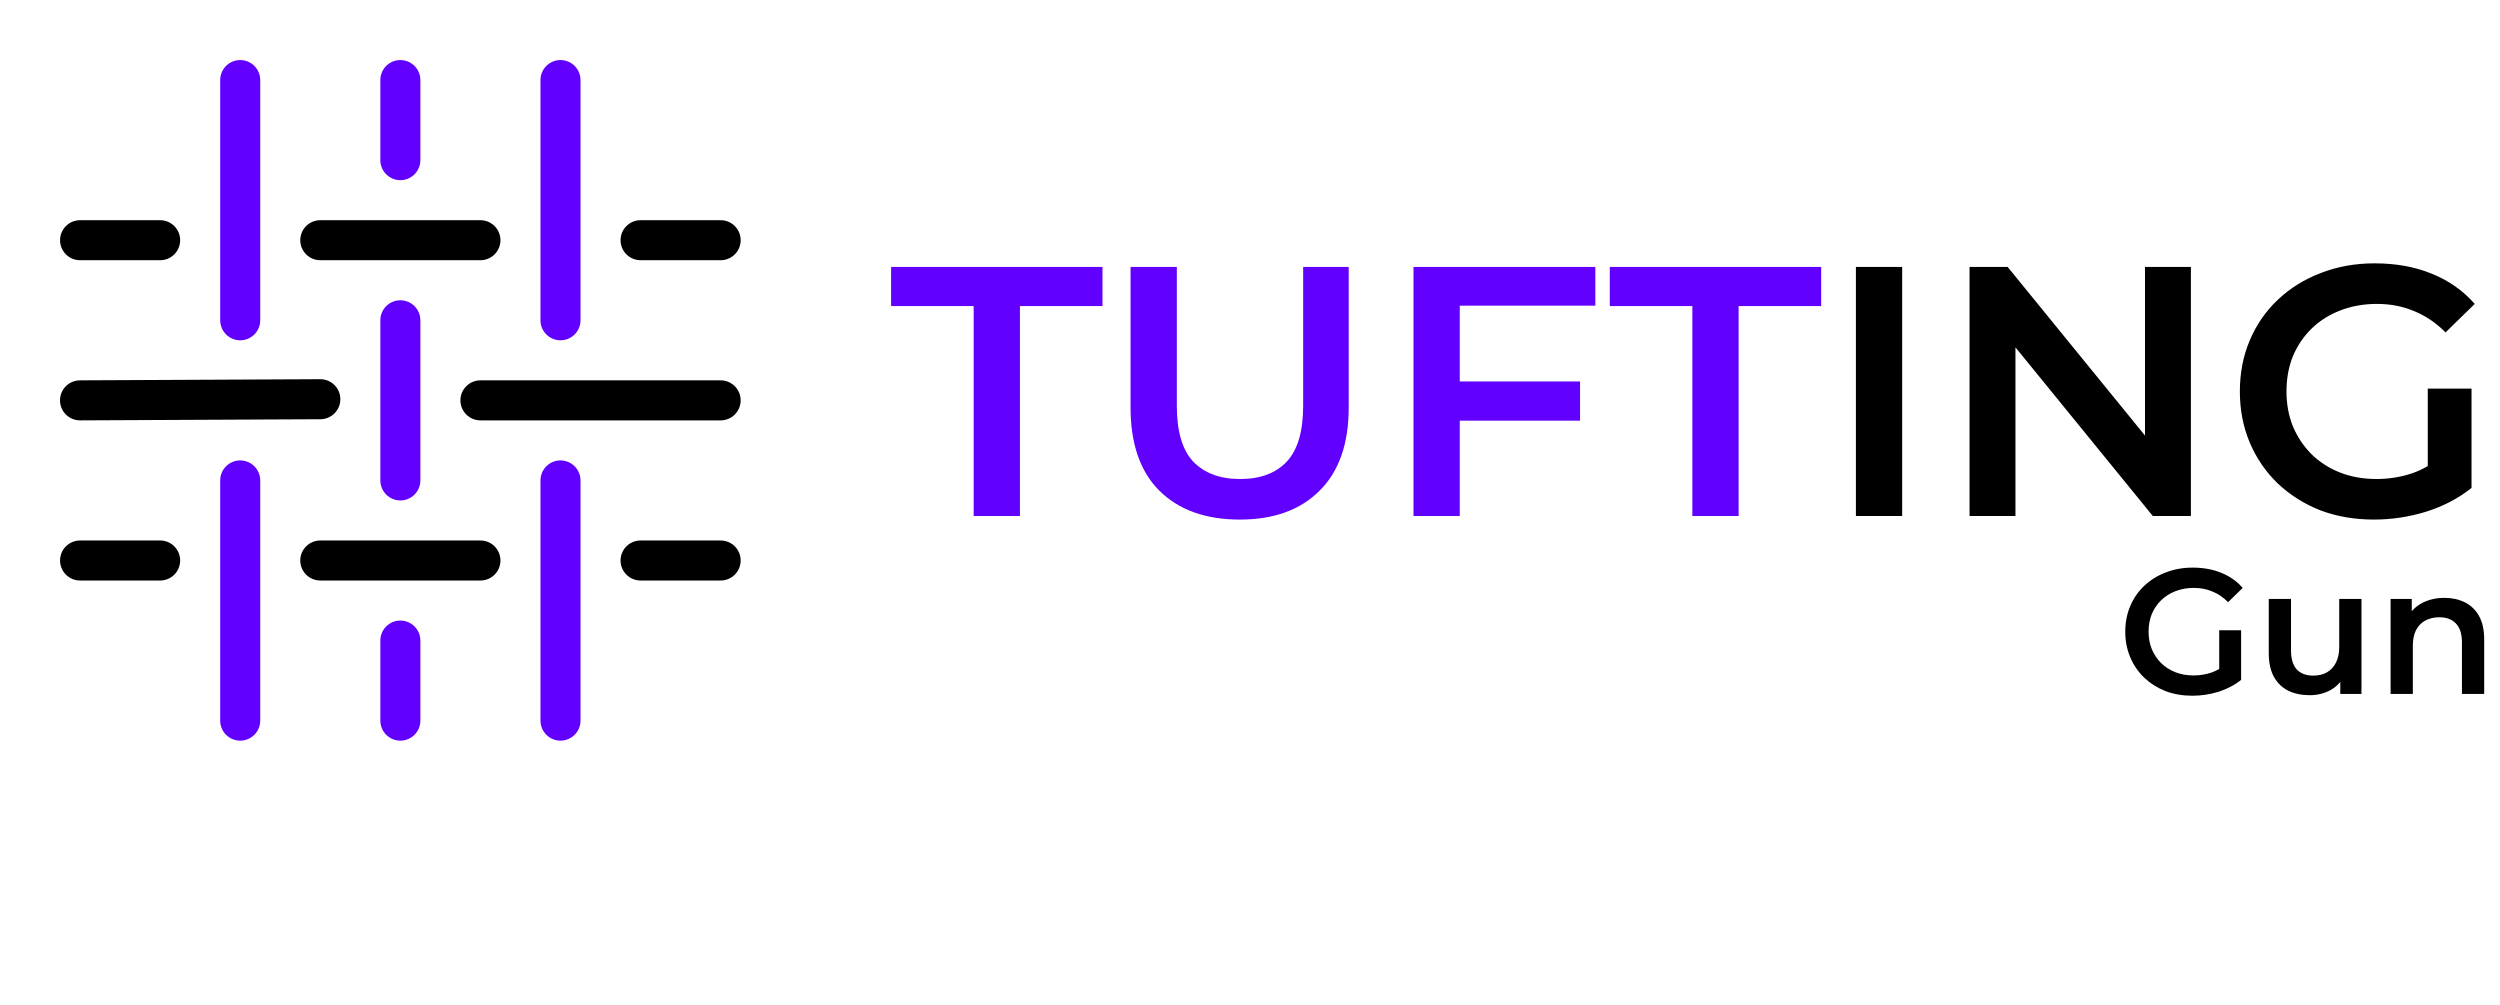 <?xml version="1.0" encoding="UTF-8"?>
<svg xmlns="http://www.w3.org/2000/svg" width="281" height="113" viewBox="0 0 281 113" fill="none">
  <path d="M109.44 58V34.4H100.16V30H123.92V34.4H114.64V58H109.44ZM139.355 58.4C135.515 58.4 132.501 57.32 130.315 55.16C128.155 53 127.075 49.88 127.075 45.8V30H132.275V45.6C132.275 48.48 132.888 50.573 134.115 51.88C135.368 53.187 137.128 53.84 139.395 53.84C141.661 53.84 143.408 53.187 144.635 51.88C145.861 50.573 146.475 48.48 146.475 45.6V30H151.595V45.8C151.595 49.88 150.501 53 148.315 55.16C146.155 57.32 143.168 58.4 139.355 58.4ZM163.637 42.88H177.597V47.28H163.637V42.88ZM164.077 58H158.877V30H179.317V34.36H164.077V58ZM190.221 58V34.4H180.941V30H204.701V34.4H195.421V58H190.221Z" fill="#6100FF"></path>
  <path d="M208.604 58V30H213.804V58H208.604ZM221.377 58V30H225.657L243.217 51.56H241.097V30H246.257V58H241.977L224.417 36.44H226.537V58H221.377ZM266.84 58.4C264.653 58.4 262.64 58.053 260.8 57.36C258.987 56.64 257.4 55.64 256.04 54.36C254.68 53.053 253.627 51.52 252.88 49.76C252.133 48 251.76 46.08 251.76 44C251.76 41.92 252.133 40 252.88 38.24C253.627 36.48 254.68 34.96 256.04 33.68C257.427 32.373 259.04 31.373 260.88 30.68C262.72 29.96 264.733 29.6 266.92 29.6C269.293 29.6 271.427 29.987 273.32 30.76C275.24 31.533 276.853 32.667 278.16 34.16L274.88 37.36C273.787 36.267 272.6 35.467 271.32 34.96C270.067 34.427 268.68 34.16 267.16 34.16C265.693 34.16 264.333 34.4 263.08 34.88C261.827 35.36 260.747 36.04 259.84 36.92C258.933 37.8 258.227 38.84 257.72 40.04C257.24 41.24 257 42.56 257 44C257 45.413 257.24 46.72 257.72 47.92C258.227 49.12 258.933 50.173 259.84 51.08C260.747 51.96 261.813 52.64 263.04 53.12C264.267 53.6 265.627 53.84 267.12 53.84C268.507 53.84 269.84 53.627 271.12 53.2C272.427 52.747 273.667 52 274.84 50.96L277.8 54.84C276.333 56.013 274.627 56.907 272.68 57.52C270.76 58.107 268.813 58.4 266.84 58.4ZM272.88 54.16V43.68H277.8V54.84L272.88 54.16Z" fill="black"></path>
  <path d="M9 47.25C8.403 47.251 7.83 47.016 7.407 46.595C6.985 46.174 6.746 45.602 6.745 45.005C6.743 44.408 6.979 43.836 7.4 43.413C7.821 42.99 8.393 42.751 8.989 42.75L35.989 42.622H36C36.295 42.621 36.588 42.678 36.861 42.791C37.135 42.903 37.383 43.069 37.593 43.277C37.802 43.485 37.968 43.733 38.082 44.006C38.196 44.279 38.255 44.571 38.255 44.866C38.256 45.162 38.199 45.455 38.086 45.728C37.974 46.001 37.808 46.249 37.6 46.459C37.392 46.668 37.144 46.835 36.871 46.948C36.599 47.062 36.306 47.121 36.011 47.122L9.011 47.25H9Z" fill="black"></path>
  <path d="M81 65.25H72C71.403 65.25 70.831 65.013 70.409 64.591C69.987 64.169 69.75 63.597 69.75 63C69.75 62.403 69.987 61.831 70.409 61.409C70.831 60.987 71.403 60.75 72 60.75H81C81.597 60.75 82.169 60.987 82.591 61.409C83.013 61.831 83.25 62.403 83.25 63C83.25 63.597 83.013 64.169 82.591 64.591C82.169 65.013 81.597 65.25 81 65.25Z" fill="black"></path>
  <path d="M54 65.25H36C35.403 65.25 34.831 65.013 34.409 64.591C33.987 64.169 33.75 63.597 33.75 63C33.75 62.403 33.987 61.831 34.409 61.409C34.831 60.987 35.403 60.75 36 60.75H54C54.597 60.75 55.169 60.987 55.591 61.409C56.013 61.831 56.25 62.403 56.25 63C56.25 63.597 56.013 64.169 55.591 64.591C55.169 65.013 54.597 65.25 54 65.25Z" fill="black"></path>
  <path d="M45 56.25C44.403 56.25 43.831 56.013 43.409 55.591C42.987 55.169 42.75 54.597 42.75 54V36C42.75 35.403 42.987 34.831 43.409 34.409C43.831 33.987 44.403 33.75 45 33.75C45.597 33.75 46.169 33.987 46.591 34.409C47.013 34.831 47.25 35.403 47.25 36V54C47.25 54.597 47.013 55.169 46.591 55.591C46.169 56.013 45.597 56.25 45 56.25Z" fill="#6100FF"></path>
  <path d="M45 83.25C44.403 83.25 43.831 83.013 43.409 82.591C42.987 82.169 42.75 81.597 42.75 81V72C42.75 71.403 42.987 70.831 43.409 70.409C43.831 69.987 44.403 69.75 45 69.75C45.597 69.75 46.169 69.987 46.591 70.409C47.013 70.831 47.25 71.403 47.25 72V81C47.25 81.597 47.013 82.169 46.591 82.591C46.169 83.013 45.597 83.25 45 83.25Z" fill="#6100FF"></path>
  <path d="M63 83.25C62.403 83.25 61.831 83.013 61.409 82.591C60.987 82.169 60.75 81.597 60.75 81V54C60.75 53.403 60.987 52.831 61.409 52.409C61.831 51.987 62.403 51.75 63 51.75C63.597 51.75 64.169 51.987 64.591 52.409C65.013 52.831 65.25 53.403 65.25 54V81C65.25 81.597 65.013 82.169 64.591 82.591C64.169 83.013 63.597 83.25 63 83.25Z" fill="#6100FF"></path>
  <path d="M81 47.25H54C53.403 47.25 52.831 47.013 52.409 46.591C51.987 46.169 51.75 45.597 51.75 45C51.75 44.403 51.987 43.831 52.409 43.409C52.831 42.987 53.403 42.75 54 42.75H81C81.597 42.75 82.169 42.987 82.591 43.409C83.013 43.831 83.25 44.403 83.25 45C83.25 45.597 83.013 46.169 82.591 46.591C82.169 47.013 81.597 47.25 81 47.25Z" fill="black"></path>
  <path d="M27 83.25C26.403 83.25 25.831 83.013 25.409 82.591C24.987 82.169 24.75 81.597 24.75 81V54C24.75 53.403 24.987 52.831 25.409 52.409C25.831 51.987 26.403 51.75 27 51.75C27.597 51.75 28.169 51.987 28.591 52.409C29.013 52.831 29.25 53.403 29.25 54V81C29.25 81.597 29.013 82.169 28.591 82.591C28.169 83.013 27.597 83.25 27 83.25Z" fill="#6100FF"></path>
  <path d="M63 38.25C62.403 38.25 61.831 38.013 61.409 37.591C60.987 37.169 60.75 36.597 60.75 36V9C60.75 8.403 60.987 7.831 61.409 7.409C61.831 6.987 62.403 6.75 63 6.75C63.597 6.75 64.169 6.987 64.591 7.409C65.013 7.831 65.25 8.403 65.25 9V36C65.25 36.597 65.013 37.169 64.591 37.591C64.169 38.013 63.597 38.25 63 38.25Z" fill="#6100FF"></path>
  <path d="M54 29.25H36C35.403 29.25 34.831 29.013 34.409 28.591C33.987 28.169 33.75 27.597 33.75 27C33.75 26.403 33.987 25.831 34.409 25.409C34.831 24.987 35.403 24.75 36 24.75H54C54.597 24.75 55.169 24.987 55.591 25.409C56.013 25.831 56.25 26.403 56.25 27C56.25 27.597 56.013 28.169 55.591 28.591C55.169 29.013 54.597 29.25 54 29.25Z" fill="black"></path>
  <path d="M81 29.25H72C71.403 29.25 70.831 29.013 70.409 28.591C69.987 28.169 69.75 27.597 69.75 27C69.75 26.403 69.987 25.831 70.409 25.409C70.831 24.987 71.403 24.75 72 24.75H81C81.597 24.75 82.169 24.987 82.591 25.409C83.013 25.831 83.25 26.403 83.25 27C83.25 27.597 83.013 28.169 82.591 28.591C82.169 29.013 81.597 29.25 81 29.25Z" fill="black"></path>
  <path d="M27 38.25C26.403 38.25 25.831 38.013 25.409 37.591C24.987 37.169 24.75 36.597 24.75 36V9C24.75 8.403 24.987 7.831 25.409 7.409C25.831 6.987 26.403 6.75 27 6.75C27.597 6.75 28.169 6.987 28.591 7.409C29.013 7.831 29.25 8.403 29.25 9V36C29.25 36.597 29.013 37.169 28.591 37.591C28.169 38.013 27.597 38.25 27 38.25Z" fill="#6100FF"></path>
  <path d="M18 65.25H9C8.403 65.25 7.831 65.013 7.409 64.591C6.987 64.169 6.75 63.597 6.75 63C6.75 62.403 6.987 61.831 7.409 61.409C7.831 60.987 8.403 60.75 9 60.75H18C18.597 60.75 19.169 60.987 19.591 61.409C20.013 61.831 20.25 62.403 20.25 63C20.25 63.597 20.013 64.169 19.591 64.591C19.169 65.013 18.597 65.25 18 65.25Z" fill="black"></path>
  <path d="M45 20.25C44.403 20.25 43.831 20.013 43.409 19.591C42.987 19.169 42.75 18.597 42.75 18V9C42.75 8.403 42.987 7.831 43.409 7.409C43.831 6.987 44.403 6.75 45 6.75C45.597 6.75 46.169 6.987 46.591 7.409C47.013 7.831 47.25 8.403 47.25 9V18C47.25 18.597 47.013 19.169 46.591 19.591C46.169 20.013 45.597 20.25 45 20.25Z" fill="#6100FF"></path>
  <path d="M18 29.25H9C8.403 29.25 7.831 29.013 7.409 28.591C6.987 28.169 6.75 27.597 6.75 27C6.75 26.403 6.987 25.831 7.409 25.409C7.831 24.987 8.403 24.75 9 24.75H18C18.597 24.75 19.169 24.987 19.591 25.409C20.013 25.831 20.25 26.403 20.25 27C20.25 27.597 20.013 28.169 19.591 28.591C19.169 29.013 18.597 29.25 18 29.25Z" fill="black"></path>
  <path d="M246.42 78.2C245.327 78.2 244.32 78.027 243.4 77.68C242.493 77.32 241.7 76.82 241.02 76.18C240.34 75.527 239.813 74.76 239.44 73.88C239.067 73 238.88 72.04 238.88 71C238.88 69.96 239.067 69 239.44 68.12C239.813 67.24 240.34 66.48 241.02 65.84C241.713 65.187 242.52 64.687 243.44 64.34C244.36 63.98 245.367 63.8 246.46 63.8C247.647 63.8 248.713 63.993 249.66 64.38C250.62 64.767 251.427 65.333 252.08 66.08L250.44 67.68C249.893 67.133 249.3 66.733 248.66 66.48C248.033 66.213 247.34 66.08 246.58 66.08C245.847 66.08 245.167 66.2 244.54 66.44C243.913 66.68 243.373 67.02 242.92 67.46C242.467 67.9 242.113 68.42 241.86 69.02C241.62 69.62 241.5 70.28 241.5 71C241.5 71.707 241.62 72.36 241.86 72.96C242.113 73.56 242.467 74.087 242.92 74.54C243.373 74.98 243.907 75.32 244.52 75.56C245.133 75.8 245.813 75.92 246.56 75.92C247.253 75.92 247.92 75.813 248.56 75.6C249.213 75.373 249.833 75 250.42 74.48L251.9 76.42C251.167 77.007 250.313 77.453 249.34 77.76C248.38 78.053 247.407 78.2 246.42 78.2ZM249.44 76.08V70.84H251.9V76.42L249.44 76.08ZM259.609 78.14C258.703 78.14 257.903 77.973 257.209 77.64C256.516 77.293 255.976 76.773 255.589 76.08C255.203 75.373 255.009 74.487 255.009 73.42V67.32H257.509V73.08C257.509 74.04 257.723 74.76 258.149 75.24C258.589 75.707 259.209 75.94 260.009 75.94C260.596 75.94 261.103 75.82 261.529 75.58C261.969 75.34 262.309 74.98 262.549 74.5C262.803 74.02 262.929 73.427 262.929 72.72V67.32H265.429V78H263.049V75.12L263.469 76C263.109 76.693 262.583 77.227 261.889 77.6C261.196 77.96 260.436 78.14 259.609 78.14ZM274.763 67.2C275.616 67.2 276.376 67.367 277.043 67.7C277.723 68.033 278.256 68.547 278.643 69.24C279.029 69.92 279.223 70.8 279.223 71.88V78H276.723V72.2C276.723 71.253 276.496 70.547 276.043 70.08C275.603 69.613 274.983 69.38 274.183 69.38C273.596 69.38 273.076 69.5 272.623 69.74C272.169 69.98 271.816 70.34 271.563 70.82C271.323 71.287 271.203 71.88 271.203 72.6V78H268.703V67.32H271.083V70.2L270.663 69.32C271.036 68.64 271.576 68.12 272.283 67.76C273.003 67.387 273.829 67.2 274.763 67.2Z" fill="black"></path>
</svg>
